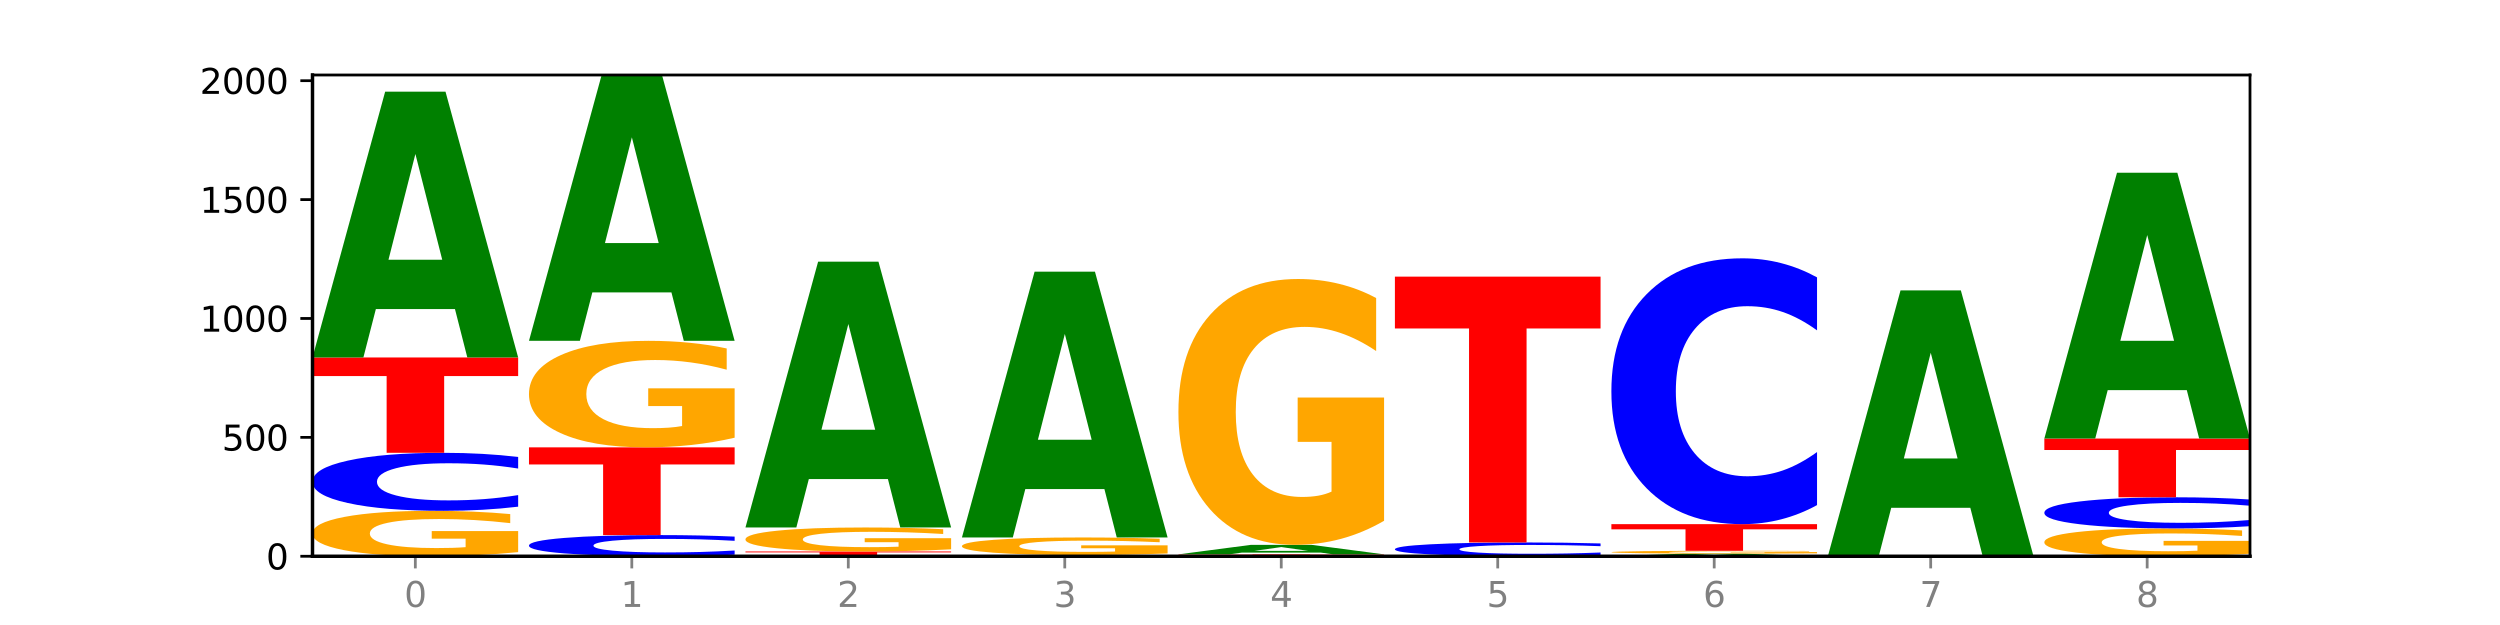 <?xml version="1.0" encoding="utf-8" standalone="no"?>
<!DOCTYPE svg PUBLIC "-//W3C//DTD SVG 1.1//EN"
  "http://www.w3.org/Graphics/SVG/1.1/DTD/svg11.dtd">
<svg xmlns:xlink="http://www.w3.org/1999/xlink" width="720pt" height="180pt" viewBox="0 0 720 180" xmlns="http://www.w3.org/2000/svg" version="1.1">
 <defs>
  <style type="text/css">*{stroke-linejoin: round; stroke-linecap: butt}</style>
 </defs>
 <g id="figure_1">
  <g id="patch_1">
   <path d="M 0 180 
L 720 180 
L 720 0 
L 0 0 
z
" style="fill: #ffffff"/>
  </g>
  <g id="axes_1">
   <g id="patch_2">
    <path d="M 90 160.2 
L 648 160.2 
L 648 21.6 
L 90 21.6 
z
" style="fill: #ffffff"/>
   </g>
   <g id="line2d_1">
    <path d="M 90 160.2 
L 648 160.2 
" clip-path="url(#pf87769063e)" style="fill: none; stroke: #000000; stroke-width: 0.5; stroke-linecap: square"/>
   </g>
   <g id="patch_3">
    <path d="M 149.229 159.017 
Q 143.256 159.608 136.831 159.906 
Q 130.406 160.2 123.557 160.2 
Q 108.079 160.2 99.04 158.438 
Q 90 156.677 90 153.664 
Q 90 150.617 99.199 148.869 
Q 108.411 147.121 124.433 147.121 
Q 130.605 147.121 136.26 147.358 
Q 141.928 147.593 146.946 148.058 
L 146.946 150.665 
Q 141.769 150.068 136.645 149.774 
Q 131.521 149.477 126.371 149.477 
Q 116.84 149.477 111.677 150.563 
Q 106.513 151.646 106.513 153.664 
Q 106.513 155.664 111.491 156.755 
Q 116.469 157.844 125.628 157.844 
Q 128.123 157.844 130.26 157.782 
Q 132.397 157.717 134.097 157.582 
L 134.097 155.134 
L 124.34 155.134 
L 124.34 152.954 
L 149.229 152.954 
L 149.229 159.017 
z
" clip-path="url(#pf87769063e)" style="fill: #ffa600"/>
   </g>
   <g id="patch_4">
    <path d="M 149.229 145.923 
Q 144.275 146.517 138.917 146.817 
Q 133.56 147.121 127.725 147.121 
Q 110.325 147.121 100.163 144.87 
Q 90 142.62 90 138.771 
Q 90 134.909 100.163 132.662 
Q 110.325 130.412 127.725 130.412 
Q 133.56 130.412 138.917 130.716 
Q 144.275 131.016 149.229 131.61 
L 149.229 134.94 
Q 144.23 134.153 139.38 133.788 
Q 134.53 133.422 129.173 133.422 
Q 119.562 133.422 114.056 134.847 
Q 108.564 136.269 108.564 138.771 
Q 108.564 141.263 114.056 142.689 
Q 119.562 144.111 129.173 144.111 
Q 134.53 144.111 139.38 143.745 
Q 144.23 143.376 149.229 142.589 
L 149.229 145.923 
z
" clip-path="url(#pf87769063e)" style="fill: #0000ff"/>
   </g>
   <g id="patch_5">
    <path d="M 90 102.952 
L 149.229 102.952 
L 149.229 108.308 
L 127.92 108.308 
L 127.92 130.412 
L 111.35 130.412 
L 111.35 108.308 
L 90 108.308 
L 90 102.952 
z
" clip-path="url(#pf87769063e)" style="fill: #ff0000"/>
   </g>
   <g id="patch_6">
    <path d="M 131.028 89.006 
L 108.249 89.006 
L 104.653 102.952 
L 90 102.952 
L 110.926 26.393 
L 128.303 26.393 
L 149.229 102.952 
L 134.588 102.952 
L 131.028 89.006 
z
M 111.882 74.796 
L 127.359 74.796 
L 119.633 44.344 
L 111.882 74.796 
z
" clip-path="url(#pf87769063e)" style="fill: #008000"/>
   </g>
   <g id="patch_7">
    <path d="M 211.575 159.763 
Q 206.621 159.98 201.264 160.089 
Q 195.906 160.2 190.071 160.2 
Q 172.671 160.2 162.509 159.379 
Q 152.346 158.558 152.346 157.155 
Q 152.346 155.746 162.509 154.926 
Q 172.671 154.105 190.071 154.105 
Q 195.906 154.105 201.264 154.216 
Q 206.621 154.326 211.575 154.542 
L 211.575 155.757 
Q 206.576 155.47 201.726 155.337 
Q 196.876 155.203 191.519 155.203 
Q 181.909 155.203 176.402 155.723 
Q 170.91 156.242 170.91 157.155 
Q 170.91 158.064 176.402 158.584 
Q 181.909 159.102 191.519 159.102 
Q 196.876 159.102 201.726 158.969 
Q 206.576 158.834 211.575 158.547 
L 211.575 159.763 
z
" clip-path="url(#pf87769063e)" style="fill: #0000ff"/>
   </g>
   <g id="patch_8">
    <path d="M 152.346 128.837 
L 211.575 128.837 
L 211.575 133.765 
L 190.267 133.765 
L 190.267 154.105 
L 173.696 154.105 
L 173.696 133.765 
L 152.346 133.765 
L 152.346 128.837 
z
" clip-path="url(#pf87769063e)" style="fill: #ff0000"/>
   </g>
   <g id="patch_9">
    <path d="M 211.575 126.061 
Q 205.602 127.449 199.177 128.146 
Q 192.753 128.837 185.903 128.837 
Q 170.426 128.837 161.386 124.705 
Q 152.346 120.573 152.346 113.507 
Q 152.346 106.359 161.545 102.259 
Q 170.758 98.159 186.779 98.159 
Q 192.952 98.159 198.607 98.716 
Q 204.275 99.268 209.292 100.358 
L 209.292 106.473 
Q 204.115 105.073 198.992 104.382 
Q 193.868 103.685 188.717 103.685 
Q 179.187 103.685 174.023 106.232 
Q 168.859 108.773 168.859 113.507 
Q 168.859 118.197 173.837 120.757 
Q 178.815 123.311 187.974 123.311 
Q 190.47 123.311 192.607 123.165 
Q 194.744 123.013 196.443 122.696 
L 196.443 116.955 
L 186.686 116.955 
L 186.686 111.841 
L 211.575 111.841 
L 211.575 126.061 
z
" clip-path="url(#pf87769063e)" style="fill: #ffa600"/>
   </g>
   <g id="patch_10">
    <path d="M 193.374 84.212 
L 170.596 84.212 
L 166.999 98.159 
L 152.346 98.159 
L 173.272 21.6 
L 190.65 21.6 
L 211.575 98.159 
L 196.935 98.159 
L 193.374 84.212 
z
M 174.229 70.003 
L 189.705 70.003 
L 181.979 39.55 
L 174.229 70.003 
z
" clip-path="url(#pf87769063e)" style="fill: #008000"/>
   </g>
   <g id="patch_11">
    <path d="M 273.922 160.195 
Q 268.967 160.198 263.61 160.199 
Q 258.253 160.2 252.418 160.2 
Q 235.018 160.2 224.855 160.191 
Q 214.693 160.182 214.693 160.166 
Q 214.693 160.15 224.855 160.141 
Q 235.018 160.132 252.418 160.132 
Q 258.253 160.132 263.61 160.133 
Q 268.967 160.134 273.922 160.136 
L 273.922 160.15 
Q 268.923 160.147 264.073 160.145 
Q 259.223 160.144 253.865 160.144 
Q 244.255 160.144 238.748 160.15 
Q 233.257 160.156 233.257 160.166 
Q 233.257 160.176 238.748 160.182 
Q 244.255 160.188 253.865 160.188 
Q 259.223 160.188 264.073 160.186 
Q 268.923 160.185 273.922 160.181 
L 273.922 160.195 
z
" clip-path="url(#pf87769063e)" style="fill: #0000ff"/>
   </g>
   <g id="patch_12">
    <path d="M 214.693 158.83 
L 273.922 158.83 
L 273.922 159.084 
L 252.613 159.084 
L 252.613 160.132 
L 236.043 160.132 
L 236.043 159.084 
L 214.693 159.084 
L 214.693 158.83 
z
" clip-path="url(#pf87769063e)" style="fill: #ff0000"/>
   </g>
   <g id="patch_13">
    <path d="M 273.922 158.205 
Q 267.948 158.518 261.524 158.675 
Q 255.099 158.83 248.25 158.83 
Q 232.772 158.83 223.732 157.899 
Q 214.693 156.967 214.693 155.374 
Q 214.693 153.763 223.892 152.838 
Q 233.104 151.914 249.126 151.914 
Q 255.298 151.914 260.953 152.04 
Q 266.621 152.164 271.639 152.41 
L 271.639 153.789 
Q 266.462 153.473 261.338 153.317 
Q 256.214 153.16 251.064 153.16 
Q 241.533 153.16 236.369 153.734 
Q 231.206 154.307 231.206 155.374 
Q 231.206 156.432 236.184 157.009 
Q 241.161 157.585 250.32 157.585 
Q 252.816 157.585 254.953 157.552 
Q 257.09 157.517 258.789 157.446 
L 258.789 156.152 
L 249.033 156.152 
L 249.033 154.999 
L 273.922 154.999 
L 273.922 158.205 
z
" clip-path="url(#pf87769063e)" style="fill: #ffa600"/>
   </g>
   <g id="patch_14">
    <path d="M 255.721 137.968 
L 232.942 137.968 
L 229.346 151.914 
L 214.693 151.914 
L 235.618 75.355 
L 252.996 75.355 
L 273.922 151.914 
L 259.281 151.914 
L 255.721 137.968 
z
M 236.575 123.758 
L 252.051 123.758 
L 244.325 93.306 
L 236.575 123.758 
z
" clip-path="url(#pf87769063e)" style="fill: #008000"/>
   </g>
   <g id="patch_15">
    <path d="M 277.039 159.858 
L 336.268 159.858 
L 336.268 159.924 
L 314.959 159.924 
L 314.959 160.2 
L 298.389 160.2 
L 298.389 159.924 
L 277.039 159.924 
L 277.039 159.858 
z
" clip-path="url(#pf87769063e)" style="fill: #ff0000"/>
   </g>
   <g id="patch_16">
    <path d="M 336.268 159.399 
Q 330.295 159.628 323.87 159.744 
Q 317.445 159.858 310.596 159.858 
Q 295.118 159.858 286.079 159.175 
Q 277.039 158.493 277.039 157.325 
Q 277.039 156.145 286.238 155.467 
Q 295.45 154.79 311.472 154.79 
Q 317.645 154.79 323.299 154.882 
Q 328.967 154.973 333.985 155.153 
L 333.985 156.164 
Q 328.808 155.932 323.684 155.818 
Q 318.561 155.703 313.41 155.703 
Q 303.879 155.703 298.716 156.124 
Q 293.552 156.544 293.552 157.325 
Q 293.552 158.1 298.53 158.523 
Q 303.508 158.945 312.667 158.945 
Q 315.162 158.945 317.299 158.921 
Q 319.437 158.896 321.136 158.843 
L 321.136 157.895 
L 311.379 157.895 
L 311.379 157.05 
L 336.268 157.05 
L 336.268 159.399 
z
" clip-path="url(#pf87769063e)" style="fill: #ffa600"/>
   </g>
   <g id="patch_17">
    <path d="M 318.067 140.844 
L 295.289 140.844 
L 291.692 154.79 
L 277.039 154.79 
L 297.965 78.232 
L 315.342 78.232 
L 336.268 154.79 
L 321.627 154.79 
L 318.067 140.844 
z
M 298.922 126.634 
L 314.398 126.634 
L 306.672 96.182 
L 298.922 126.634 
z
" clip-path="url(#pf87769063e)" style="fill: #008000"/>
   </g>
   <g id="patch_18">
    <path d="M 339.385 159.652 
L 398.615 159.652 
L 398.615 159.759 
L 377.306 159.759 
L 377.306 160.2 
L 360.735 160.2 
L 360.735 159.759 
L 339.385 159.759 
L 339.385 159.652 
z
" clip-path="url(#pf87769063e)" style="fill: #ff0000"/>
   </g>
   <g id="patch_19">
    <path d="M 380.413 159.153 
L 357.635 159.153 
L 354.038 159.652 
L 339.385 159.652 
L 360.311 156.913 
L 377.689 156.913 
L 398.615 159.652 
L 383.974 159.652 
L 380.413 159.153 
z
M 361.268 158.645 
L 376.744 158.645 
L 369.018 157.555 
L 361.268 158.645 
z
" clip-path="url(#pf87769063e)" style="fill: #008000"/>
   </g>
   <g id="patch_20">
    <path d="M 398.615 149.986 
Q 392.641 153.45 386.217 155.189 
Q 379.792 156.913 372.942 156.913 
Q 357.465 156.913 348.425 146.602 
Q 339.385 136.291 339.385 118.657 
Q 339.385 100.818 348.584 90.586 
Q 357.797 80.354 373.818 80.354 
Q 379.991 80.354 385.646 81.746 
Q 391.314 83.122 396.331 85.842 
L 396.331 101.103 
Q 391.154 97.608 386.031 95.884 
Q 380.907 94.145 375.757 94.145 
Q 366.226 94.145 361.062 100.502 
Q 355.898 106.844 355.898 118.657 
Q 355.898 130.36 360.876 136.749 
Q 365.854 143.123 375.013 143.123 
Q 377.509 143.123 379.646 142.759 
Q 381.783 142.379 383.482 141.589 
L 383.482 127.261 
L 373.726 127.261 
L 373.726 114.498 
L 398.615 114.498 
L 398.615 149.986 
z
" clip-path="url(#pf87769063e)" style="fill: #ffa600"/>
   </g>
   <g id="patch_21">
    <path d="M 460.961 159.915 
Q 456.006 160.056 450.649 160.128 
Q 445.292 160.2 439.457 160.2 
Q 422.057 160.2 411.894 159.665 
Q 401.732 159.13 401.732 158.215 
Q 401.732 157.297 411.894 156.763 
Q 422.057 156.228 439.457 156.228 
Q 445.292 156.228 450.649 156.3 
Q 456.006 156.372 460.961 156.513 
L 460.961 157.305 
Q 455.962 157.118 451.112 157.031 
Q 446.262 156.944 440.904 156.944 
Q 431.294 156.944 425.788 157.283 
Q 420.296 157.621 420.296 158.215 
Q 420.296 158.808 425.788 159.147 
Q 431.294 159.485 440.904 159.485 
Q 446.262 159.485 451.112 159.398 
Q 455.962 159.31 460.961 159.123 
L 460.961 159.915 
z
" clip-path="url(#pf87769063e)" style="fill: #0000ff"/>
   </g>
   <g id="patch_22">
    <path d="M 401.732 79.67 
L 460.961 79.67 
L 460.961 94.601 
L 439.652 94.601 
L 439.652 156.228 
L 423.082 156.228 
L 423.082 94.601 
L 401.732 94.601 
L 401.732 79.67 
z
" clip-path="url(#pf87769063e)" style="fill: #ff0000"/>
   </g>
   <g id="patch_23">
    <path d="M 505.106 160.063 
L 482.328 160.063 
L 478.731 160.2 
L 464.078 160.2 
L 485.004 159.447 
L 502.382 159.447 
L 523.307 160.2 
L 508.667 160.2 
L 505.106 160.063 
z
M 485.961 159.923 
L 501.437 159.923 
L 493.711 159.623 
L 485.961 159.923 
z
" clip-path="url(#pf87769063e)" style="fill: #008000"/>
   </g>
   <g id="patch_24">
    <path d="M 523.307 159.372 
Q 517.334 159.41 510.909 159.428 
Q 504.485 159.447 497.635 159.447 
Q 482.158 159.447 473.118 159.336 
Q 464.078 159.225 464.078 159.036 
Q 464.078 158.845 473.277 158.735 
Q 482.489 158.625 498.511 158.625 
Q 504.684 158.625 510.338 158.64 
Q 516.007 158.655 521.024 158.684 
L 521.024 158.848 
Q 515.847 158.81 510.723 158.792 
Q 505.6 158.773 500.449 158.773 
Q 490.918 158.773 485.755 158.841 
Q 480.591 158.909 480.591 159.036 
Q 480.591 159.162 485.569 159.23 
Q 490.547 159.299 499.706 159.299 
Q 502.201 159.299 504.339 159.295 
Q 506.476 159.291 508.175 159.282 
L 508.175 159.128 
L 498.418 159.128 
L 498.418 158.991 
L 523.307 158.991 
L 523.307 159.372 
z
" clip-path="url(#pf87769063e)" style="fill: #ffa600"/>
   </g>
   <g id="patch_25">
    <path d="M 464.078 150.955 
L 523.307 150.955 
L 523.307 152.451 
L 501.999 152.451 
L 501.999 158.625 
L 485.428 158.625 
L 485.428 152.451 
L 464.078 152.451 
L 464.078 150.955 
z
" clip-path="url(#pf87769063e)" style="fill: #ff0000"/>
   </g>
   <g id="patch_26">
    <path d="M 523.307 145.468 
Q 518.353 148.188 512.996 149.564 
Q 507.638 150.955 501.803 150.955 
Q 484.403 150.955 474.241 140.644 
Q 464.078 130.333 464.078 112.7 
Q 464.078 95.003 474.241 84.708 
Q 484.403 74.397 501.803 74.397 
Q 507.638 74.397 512.996 75.788 
Q 518.353 77.164 523.307 79.884 
L 523.307 95.146 
Q 518.308 91.54 513.458 89.863 
Q 508.608 88.187 503.251 88.187 
Q 493.641 88.187 488.134 94.719 
Q 482.642 101.234 482.642 112.7 
Q 482.642 124.118 488.134 130.649 
Q 493.641 137.165 503.251 137.165 
Q 508.608 137.165 513.458 135.489 
Q 518.308 133.797 523.307 130.191 
L 523.307 145.468 
z
" clip-path="url(#pf87769063e)" style="fill: #0000ff"/>
   </g>
   <g id="patch_27">
    <path d="M 567.453 146.253 
L 544.674 146.253 
L 541.077 160.2 
L 526.425 160.2 
L 547.35 83.641 
L 564.728 83.641 
L 585.654 160.2 
L 571.013 160.2 
L 567.453 146.253 
z
M 548.307 132.044 
L 563.783 132.044 
L 556.057 101.591 
L 548.307 132.044 
z
" clip-path="url(#pf87769063e)" style="fill: #008000"/>
   </g>
   <g id="patch_28">
    <path d="M 648 159.475 
Q 642.027 159.838 635.602 160.02 
Q 629.177 160.2 622.328 160.2 
Q 606.85 160.2 597.811 159.121 
Q 588.771 158.042 588.771 156.197 
Q 588.771 154.33 597.97 153.259 
Q 607.182 152.188 623.204 152.188 
Q 629.376 152.188 635.031 152.334 
Q 640.699 152.478 645.717 152.762 
L 645.717 154.359 
Q 640.54 153.994 635.416 153.813 
Q 630.292 153.631 625.142 153.631 
Q 615.611 153.631 610.448 154.297 
Q 605.284 154.96 605.284 156.197 
Q 605.284 157.421 610.262 158.09 
Q 615.24 158.757 624.399 158.757 
Q 626.894 158.757 629.031 158.719 
Q 631.168 158.679 632.868 158.596 
L 632.868 157.097 
L 623.111 157.097 
L 623.111 155.761 
L 648 155.761 
L 648 159.475 
z
" clip-path="url(#pf87769063e)" style="fill: #ffa600"/>
   </g>
   <g id="patch_29">
    <path d="M 648 151.545 
Q 643.046 151.864 637.688 152.025 
Q 632.331 152.188 626.496 152.188 
Q 609.096 152.188 598.933 150.98 
Q 588.771 149.772 588.771 147.705 
Q 588.771 145.632 598.933 144.426 
Q 609.096 143.217 626.496 143.217 
Q 632.331 143.217 637.688 143.38 
Q 643.046 143.542 648 143.86 
L 648 145.649 
Q 643.001 145.226 638.151 145.03 
Q 633.301 144.833 627.944 144.833 
Q 618.333 144.833 612.827 145.599 
Q 607.335 146.362 607.335 147.705 
Q 607.335 149.043 612.827 149.809 
Q 618.333 150.572 627.944 150.572 
Q 633.301 150.572 638.151 150.376 
Q 643.001 150.177 648 149.755 
L 648 151.545 
z
" clip-path="url(#pf87769063e)" style="fill: #0000ff"/>
   </g>
   <g id="patch_30">
    <path d="M 588.771 126.303 
L 648 126.303 
L 648 129.602 
L 626.691 129.602 
L 626.691 143.217 
L 610.121 143.217 
L 610.121 129.602 
L 588.771 129.602 
L 588.771 126.303 
z
" clip-path="url(#pf87769063e)" style="fill: #ff0000"/>
   </g>
   <g id="patch_31">
    <path d="M 629.799 112.357 
L 607.02 112.357 
L 603.424 126.303 
L 588.771 126.303 
L 609.697 49.745 
L 627.074 49.745 
L 648 126.303 
L 633.359 126.303 
L 629.799 112.357 
z
M 610.653 98.148 
L 626.13 98.148 
L 618.404 67.695 
L 610.653 98.148 
z
" clip-path="url(#pf87769063e)" style="fill: #008000"/>
   </g>
   <g id="matplotlib.axis_1">
    <g id="xtick_1">
     <g id="line2d_2">
      <defs>
       <path id="m347bc3c929" d="M 0 0 
L 0 3.5 
" style="stroke: #808080; stroke-width: 0.8"/>
      </defs>
      <g>
       <use xlink:href="#m347bc3c929" x="119.615" y="160.2" style="fill: #808080; stroke: #808080; stroke-width: 0.8"/>
      </g>
     </g>
     <g id="text_1">
      <!-- 0 -->
      <g style="fill: #808080" transform="translate(116.433 174.798) scale(0.1 -0.1)">
       <defs>
        <path id="DejaVuSans-30" d="M 2034 4250 
Q 1547 4250 1301 3770 
Q 1056 3291 1056 2328 
Q 1056 1369 1301 889 
Q 1547 409 2034 409 
Q 2525 409 2770 889 
Q 3016 1369 3016 2328 
Q 3016 3291 2770 3770 
Q 2525 4250 2034 4250 
z
M 2034 4750 
Q 2819 4750 3233 4129 
Q 3647 3509 3647 2328 
Q 3647 1150 3233 529 
Q 2819 -91 2034 -91 
Q 1250 -91 836 529 
Q 422 1150 422 2328 
Q 422 3509 836 4129 
Q 1250 4750 2034 4750 
z
" transform="scale(0.016)"/>
       </defs>
       <use xlink:href="#DejaVuSans-30"/>
      </g>
     </g>
    </g>
    <g id="xtick_2">
     <g id="line2d_3">
      <g>
       <use xlink:href="#m347bc3c929" x="181.961" y="160.2" style="fill: #808080; stroke: #808080; stroke-width: 0.8"/>
      </g>
     </g>
     <g id="text_2">
      <!-- 1 -->
      <g style="fill: #808080" transform="translate(178.78 174.798) scale(0.1 -0.1)">
       <defs>
        <path id="DejaVuSans-31" d="M 794 531 
L 1825 531 
L 1825 4091 
L 703 3866 
L 703 4441 
L 1819 4666 
L 2450 4666 
L 2450 531 
L 3481 531 
L 3481 0 
L 794 0 
L 794 531 
z
" transform="scale(0.016)"/>
       </defs>
       <use xlink:href="#DejaVuSans-31"/>
      </g>
     </g>
    </g>
    <g id="xtick_3">
     <g id="line2d_4">
      <g>
       <use xlink:href="#m347bc3c929" x="244.307" y="160.2" style="fill: #808080; stroke: #808080; stroke-width: 0.8"/>
      </g>
     </g>
     <g id="text_3">
      <!-- 2 -->
      <g style="fill: #808080" transform="translate(241.126 174.798) scale(0.1 -0.1)">
       <defs>
        <path id="DejaVuSans-32" d="M 1228 531 
L 3431 531 
L 3431 0 
L 469 0 
L 469 531 
Q 828 903 1448 1529 
Q 2069 2156 2228 2338 
Q 2531 2678 2651 2914 
Q 2772 3150 2772 3378 
Q 2772 3750 2511 3984 
Q 2250 4219 1831 4219 
Q 1534 4219 1204 4116 
Q 875 4013 500 3803 
L 500 4441 
Q 881 4594 1212 4672 
Q 1544 4750 1819 4750 
Q 2544 4750 2975 4387 
Q 3406 4025 3406 3419 
Q 3406 3131 3298 2873 
Q 3191 2616 2906 2266 
Q 2828 2175 2409 1742 
Q 1991 1309 1228 531 
z
" transform="scale(0.016)"/>
       </defs>
       <use xlink:href="#DejaVuSans-32"/>
      </g>
     </g>
    </g>
    <g id="xtick_4">
     <g id="line2d_5">
      <g>
       <use xlink:href="#m347bc3c929" x="306.654" y="160.2" style="fill: #808080; stroke: #808080; stroke-width: 0.8"/>
      </g>
     </g>
     <g id="text_4">
      <!-- 3 -->
      <g style="fill: #808080" transform="translate(303.472 174.798) scale(0.1 -0.1)">
       <defs>
        <path id="DejaVuSans-33" d="M 2597 2516 
Q 3050 2419 3304 2112 
Q 3559 1806 3559 1356 
Q 3559 666 3084 287 
Q 2609 -91 1734 -91 
Q 1441 -91 1130 -33 
Q 819 25 488 141 
L 488 750 
Q 750 597 1062 519 
Q 1375 441 1716 441 
Q 2309 441 2620 675 
Q 2931 909 2931 1356 
Q 2931 1769 2642 2001 
Q 2353 2234 1838 2234 
L 1294 2234 
L 1294 2753 
L 1863 2753 
Q 2328 2753 2575 2939 
Q 2822 3125 2822 3475 
Q 2822 3834 2567 4026 
Q 2313 4219 1838 4219 
Q 1578 4219 1281 4162 
Q 984 4106 628 3988 
L 628 4550 
Q 988 4650 1302 4700 
Q 1616 4750 1894 4750 
Q 2613 4750 3031 4423 
Q 3450 4097 3450 3541 
Q 3450 3153 3228 2886 
Q 3006 2619 2597 2516 
z
" transform="scale(0.016)"/>
       </defs>
       <use xlink:href="#DejaVuSans-33"/>
      </g>
     </g>
    </g>
    <g id="xtick_5">
     <g id="line2d_6">
      <g>
       <use xlink:href="#m347bc3c929" x="369" y="160.2" style="fill: #808080; stroke: #808080; stroke-width: 0.8"/>
      </g>
     </g>
     <g id="text_5">
      <!-- 4 -->
      <g style="fill: #808080" transform="translate(365.819 174.798) scale(0.1 -0.1)">
       <defs>
        <path id="DejaVuSans-34" d="M 2419 4116 
L 825 1625 
L 2419 1625 
L 2419 4116 
z
M 2253 4666 
L 3047 4666 
L 3047 1625 
L 3713 1625 
L 3713 1100 
L 3047 1100 
L 3047 0 
L 2419 0 
L 2419 1100 
L 313 1100 
L 313 1709 
L 2253 4666 
z
" transform="scale(0.016)"/>
       </defs>
       <use xlink:href="#DejaVuSans-34"/>
      </g>
     </g>
    </g>
    <g id="xtick_6">
     <g id="line2d_7">
      <g>
       <use xlink:href="#m347bc3c929" x="431.346" y="160.2" style="fill: #808080; stroke: #808080; stroke-width: 0.8"/>
      </g>
     </g>
     <g id="text_6">
      <!-- 5 -->
      <g style="fill: #808080" transform="translate(428.165 174.798) scale(0.1 -0.1)">
       <defs>
        <path id="DejaVuSans-35" d="M 691 4666 
L 3169 4666 
L 3169 4134 
L 1269 4134 
L 1269 2991 
Q 1406 3038 1543 3061 
Q 1681 3084 1819 3084 
Q 2600 3084 3056 2656 
Q 3513 2228 3513 1497 
Q 3513 744 3044 326 
Q 2575 -91 1722 -91 
Q 1428 -91 1123 -41 
Q 819 9 494 109 
L 494 744 
Q 775 591 1075 516 
Q 1375 441 1709 441 
Q 2250 441 2565 725 
Q 2881 1009 2881 1497 
Q 2881 1984 2565 2268 
Q 2250 2553 1709 2553 
Q 1456 2553 1204 2497 
Q 953 2441 691 2322 
L 691 4666 
z
" transform="scale(0.016)"/>
       </defs>
       <use xlink:href="#DejaVuSans-35"/>
      </g>
     </g>
    </g>
    <g id="xtick_7">
     <g id="line2d_8">
      <g>
       <use xlink:href="#m347bc3c929" x="493.693" y="160.2" style="fill: #808080; stroke: #808080; stroke-width: 0.8"/>
      </g>
     </g>
     <g id="text_7">
      <!-- 6 -->
      <g style="fill: #808080" transform="translate(490.511 174.798) scale(0.1 -0.1)">
       <defs>
        <path id="DejaVuSans-36" d="M 2113 2584 
Q 1688 2584 1439 2293 
Q 1191 2003 1191 1497 
Q 1191 994 1439 701 
Q 1688 409 2113 409 
Q 2538 409 2786 701 
Q 3034 994 3034 1497 
Q 3034 2003 2786 2293 
Q 2538 2584 2113 2584 
z
M 3366 4563 
L 3366 3988 
Q 3128 4100 2886 4159 
Q 2644 4219 2406 4219 
Q 1781 4219 1451 3797 
Q 1122 3375 1075 2522 
Q 1259 2794 1537 2939 
Q 1816 3084 2150 3084 
Q 2853 3084 3261 2657 
Q 3669 2231 3669 1497 
Q 3669 778 3244 343 
Q 2819 -91 2113 -91 
Q 1303 -91 875 529 
Q 447 1150 447 2328 
Q 447 3434 972 4092 
Q 1497 4750 2381 4750 
Q 2619 4750 2861 4703 
Q 3103 4656 3366 4563 
z
" transform="scale(0.016)"/>
       </defs>
       <use xlink:href="#DejaVuSans-36"/>
      </g>
     </g>
    </g>
    <g id="xtick_8">
     <g id="line2d_9">
      <g>
       <use xlink:href="#m347bc3c929" x="556.039" y="160.2" style="fill: #808080; stroke: #808080; stroke-width: 0.8"/>
      </g>
     </g>
     <g id="text_8">
      <!-- 7 -->
      <g style="fill: #808080" transform="translate(552.858 174.798) scale(0.1 -0.1)">
       <defs>
        <path id="DejaVuSans-37" d="M 525 4666 
L 3525 4666 
L 3525 4397 
L 1831 0 
L 1172 0 
L 2766 4134 
L 525 4134 
L 525 4666 
z
" transform="scale(0.016)"/>
       </defs>
       <use xlink:href="#DejaVuSans-37"/>
      </g>
     </g>
    </g>
    <g id="xtick_9">
     <g id="line2d_10">
      <g>
       <use xlink:href="#m347bc3c929" x="618.385" y="160.2" style="fill: #808080; stroke: #808080; stroke-width: 0.8"/>
      </g>
     </g>
     <g id="text_9">
      <!-- 8 -->
      <g style="fill: #808080" transform="translate(615.204 174.798) scale(0.1 -0.1)">
       <defs>
        <path id="DejaVuSans-38" d="M 2034 2216 
Q 1584 2216 1326 1975 
Q 1069 1734 1069 1313 
Q 1069 891 1326 650 
Q 1584 409 2034 409 
Q 2484 409 2743 651 
Q 3003 894 3003 1313 
Q 3003 1734 2745 1975 
Q 2488 2216 2034 2216 
z
M 1403 2484 
Q 997 2584 770 2862 
Q 544 3141 544 3541 
Q 544 4100 942 4425 
Q 1341 4750 2034 4750 
Q 2731 4750 3128 4425 
Q 3525 4100 3525 3541 
Q 3525 3141 3298 2862 
Q 3072 2584 2669 2484 
Q 3125 2378 3379 2068 
Q 3634 1759 3634 1313 
Q 3634 634 3220 271 
Q 2806 -91 2034 -91 
Q 1263 -91 848 271 
Q 434 634 434 1313 
Q 434 1759 690 2068 
Q 947 2378 1403 2484 
z
M 1172 3481 
Q 1172 3119 1398 2916 
Q 1625 2713 2034 2713 
Q 2441 2713 2670 2916 
Q 2900 3119 2900 3481 
Q 2900 3844 2670 4047 
Q 2441 4250 2034 4250 
Q 1625 4250 1398 4047 
Q 1172 3844 1172 3481 
z
" transform="scale(0.016)"/>
       </defs>
       <use xlink:href="#DejaVuSans-38"/>
      </g>
     </g>
    </g>
   </g>
   <g id="matplotlib.axis_2">
    <g id="ytick_1">
     <g id="line2d_11">
      <defs>
       <path id="me273995a98" d="M 0 0 
L -3.5 0 
" style="stroke: #000000; stroke-width: 0.8"/>
      </defs>
      <g>
       <use xlink:href="#me273995a98" x="90" y="160.2" style="stroke: #000000; stroke-width: 0.8"/>
      </g>
     </g>
     <g id="text_10">
      <!-- 0 -->
      <g transform="translate(76.638 163.999) scale(0.1 -0.1)">
       <use xlink:href="#DejaVuSans-30"/>
      </g>
     </g>
    </g>
    <g id="ytick_2">
     <g id="line2d_12">
      <g>
       <use xlink:href="#me273995a98" x="90" y="125.961" style="stroke: #000000; stroke-width: 0.8"/>
      </g>
     </g>
     <g id="text_11">
      <!-- 500 -->
      <g transform="translate(63.913 129.76) scale(0.1 -0.1)">
       <use xlink:href="#DejaVuSans-35"/>
       <use xlink:href="#DejaVuSans-30" x="63.623"/>
       <use xlink:href="#DejaVuSans-30" x="127.246"/>
      </g>
     </g>
    </g>
    <g id="ytick_3">
     <g id="line2d_13">
      <g>
       <use xlink:href="#me273995a98" x="90" y="91.722" style="stroke: #000000; stroke-width: 0.8"/>
      </g>
     </g>
     <g id="text_12">
      <!-- 1000 -->
      <g transform="translate(57.55 95.521) scale(0.1 -0.1)">
       <use xlink:href="#DejaVuSans-31"/>
       <use xlink:href="#DejaVuSans-30" x="63.623"/>
       <use xlink:href="#DejaVuSans-30" x="127.246"/>
       <use xlink:href="#DejaVuSans-30" x="190.869"/>
      </g>
     </g>
    </g>
    <g id="ytick_4">
     <g id="line2d_14">
      <g>
       <use xlink:href="#me273995a98" x="90" y="57.483" style="stroke: #000000; stroke-width: 0.8"/>
      </g>
     </g>
     <g id="text_13">
      <!-- 1500 -->
      <g transform="translate(57.55 61.282) scale(0.1 -0.1)">
       <use xlink:href="#DejaVuSans-31"/>
       <use xlink:href="#DejaVuSans-35" x="63.623"/>
       <use xlink:href="#DejaVuSans-30" x="127.246"/>
       <use xlink:href="#DejaVuSans-30" x="190.869"/>
      </g>
     </g>
    </g>
    <g id="ytick_5">
     <g id="line2d_15">
      <g>
       <use xlink:href="#me273995a98" x="90" y="23.243" style="stroke: #000000; stroke-width: 0.8"/>
      </g>
     </g>
     <g id="text_14">
      <!-- 2000 -->
      <g transform="translate(57.55 27.043) scale(0.1 -0.1)">
       <use xlink:href="#DejaVuSans-32"/>
       <use xlink:href="#DejaVuSans-30" x="63.623"/>
       <use xlink:href="#DejaVuSans-30" x="127.246"/>
       <use xlink:href="#DejaVuSans-30" x="190.869"/>
      </g>
     </g>
    </g>
   </g>
   <g id="patch_32">
    <path d="M 90 160.2 
L 90 21.6 
" style="fill: none; stroke: #000000; stroke-linejoin: miter; stroke-linecap: square"/>
   </g>
   <g id="patch_33">
    <path d="M 648 160.2 
L 648 21.6 
" style="fill: none; stroke: #000000; stroke-width: 0.8; stroke-linejoin: miter; stroke-linecap: square"/>
   </g>
   <g id="patch_34">
    <path d="M 90 160.2 
L 648 160.2 
" style="fill: none; stroke: #000000; stroke-linejoin: miter; stroke-linecap: square"/>
   </g>
   <g id="patch_35">
    <path d="M 90 21.6 
L 648 21.6 
" style="fill: none; stroke: #000000; stroke-width: 0.8; stroke-linejoin: miter; stroke-linecap: square"/>
   </g>
  </g>
 </g>
 <defs>
  <clipPath id="pf87769063e">
   <rect x="90" y="21.6" width="558" height="138.6"/>
  </clipPath>
 </defs>
</svg>
